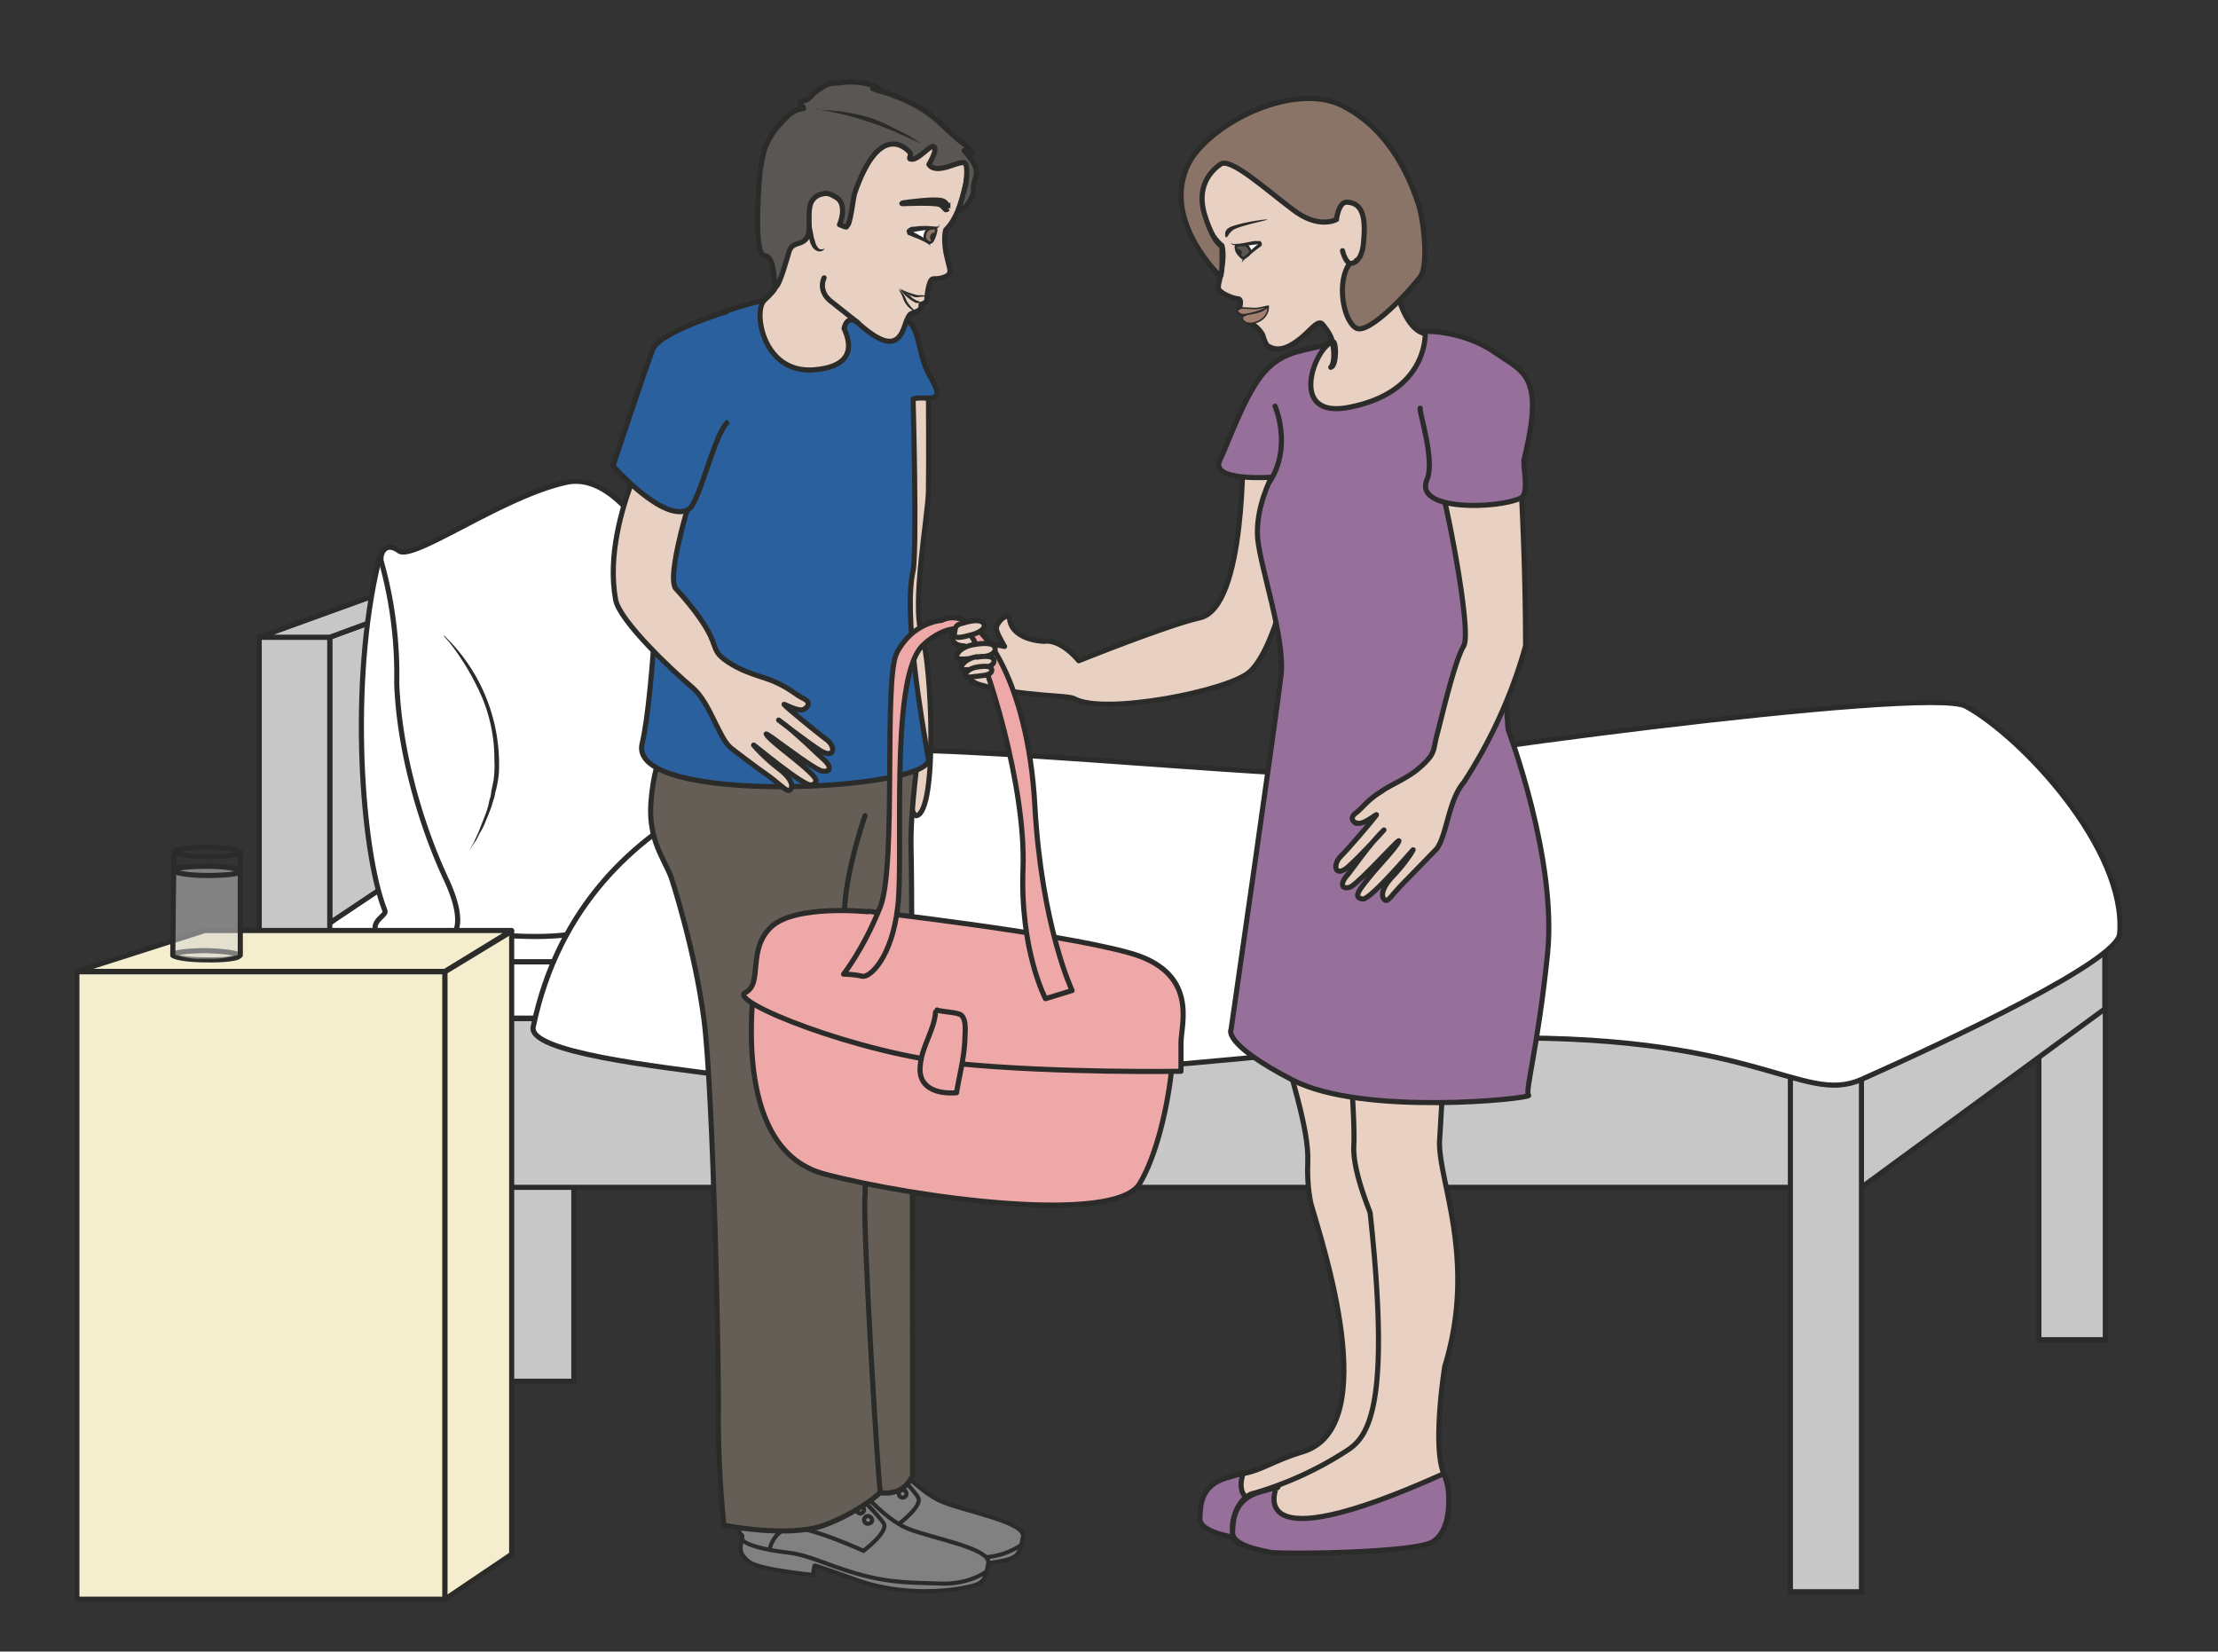 <svg xmlns="http://www.w3.org/2000/svg" viewBox="0 0 542.3 403.8"><rect x="0" y="0" width="542.3" height="403.8" fill="#333333" stroke="none"/><defs><clipPath id="a"><path d="M0 323h433.9V0H0v323z"/></clipPath><clipPath id="b"><path d="M0 323h433.9V0H0v323z"/></clipPath><clipPath id="c"><path d="M34.2 153.6h12.6v-18.1H34.2v18z"/></clipPath><clipPath id="d"><path d="M0 323h433.9V0H0v323z"/></clipPath><clipPath id="e"><path d="M0 323h433.9V0H0v323z"/></clipPath><clipPath id="f"><path d="M0 323h433.9V0H0v323z"/></clipPath></defs><path d="M140.3 337.7h-16.2v-201h16.2v201z" stroke="#2b2b2a" stroke-miterlimit="10" fill="#c8c7c7" stroke-width="1.25"/><g clip-path="url(#a)" transform="matrix(1.25 0 0 -1.25 0 403.8)"><path d="M54 134.9s47.4 34.5 51.2 36.2c3.7 1.7 273.3-.1 274 0 .7.2 29.2-36.2 29.2-36.2H53.9z" fill="#fff"/><path d="M54 134.9s47.4 34.5 51.2 36.2c3.7 1.7 273.3-.1 274 0 .7.2 29.2-36.2 29.2-36.2H53.9z" stroke="#2b2b2a" stroke-miterlimit="10" fill="none"/><path d="M64.5 142.5v55.9l47.8 17.6v-41.5l-47.8-32z" fill="#c8c7c7"/><path d="M64.5 142.5v55.9l47.8 17.6v-41.5l-47.8-32z" stroke="#2b2b2a" stroke-miterlimit="10" fill="none"/><path d="M54 134.9h355.4v-11H53.9v11z" stroke="#2b2b2a" stroke-miterlimit="10" fill="#fff"/><path d="M364 90.8H54v33h310v-33z" stroke="#2b2b2a" stroke-miterlimit="10" fill="#c8c7c7"/><path d="M64.5 12.7H50.7v185.7h13.8V12.7z" stroke="#2b2b2a" stroke-miterlimit="10" fill="#c8c7c7"/><path d="M50.7 198.4L99.3 216h13l-47.8-17.6H50.7z" fill="#c8c7c7"/><path stroke-linejoin="round" d="M50.7 198.4L99.3 216h13l-47.8-17.6H50.7z" stroke="#2b2b2a" stroke-miterlimit="10" fill="none"/><path d="M76.1 214.1s-1.2 2.7-2-.7c-5.8-23.7-3.4-57 1.2-68.5.4-1-3.3-2.1-1.4-4.8 1.6-2.4 3.4 1.3 3.8.8 5.4-5.8 12.6-1 12.7-2.8 0-2 1.6 4.4 5.8 6.3 4.2 1.9 15.3 5.6 19.3 13.1 2 3.9-21.9 6.5-25.1 19.9C87 190.8 76 214 76 214" fill="#fff"/><path d="M76.1 214.1s-1.2 2.7-2-.7c-5.8-23.7-3.4-57 1.2-68.5.4-1-3.3-2.1-1.4-4.8 1.6-2.4 3.4 1.3 3.8.8 5.4-5.8 12.6-1 12.7-2.8 0-2 1.6 4.4 5.8 6.3 4.2 1.9 15.3 5.6 19.3 13.1 2 3.9-21.9 6.5-25.1 19.9C87 190.8 76 214 76 214z" stroke="#2b2b2a" stroke-miterlimit="10" fill="none"/><path d="M134.4 204c-1 1.5-11.1 27.4-23.6 24.7-12.5-2.7-30-15.5-32.8-13.4-2.8 2.1-4.1-1-3.2-2.9a82 82 0 002.8-23c.5-13.6 4.9-28.1 9.6-38.2 3.3-7 2.3-9.8 1.7-10.6-5.6-7.8 3.4-3.5 2.8-1-.6 2.5 23.3-3.6 29.6 5.5 4.9 7 21.3 1.7 21.9 18.6.6 16.8 4 20.2-8.8 40.2" fill="#fff"/><path d="M134.4 204c-1 1.5-11.1 27.4-23.6 24.7-12.5-2.7-30-15.5-32.8-13.4-2.8 2.1-4.1-1-3.2-2.9a82 82 0 002.8-23c.5-13.6 4.9-28.1 9.6-38.2 3.3-7 2.3-9.8 1.7-10.6-5.6-7.8 3.4-3.5 2.8-1-.6 2.5 23.3-3.6 29.6 5.5 4.9 7 21.3 1.7 21.9 18.6.6 16.8 4 20.2-8.8 40.2z" stroke="#2b2b2a" stroke-miterlimit="10" fill="none"/><path d="M86.6 199l.4-.4 1-1a34.9 34.9 0 009.6-25.4 20.3 20.3 0 00-.7-4.1l-.2-1-.3-.9c-.3-1.2-.8-2.3-1.2-3.3-.4-1-.8-2-1.3-2.7-.4-.8-.7-1.5-1.1-2l-1.1-1.6 1 1.7.9 2 1.1 2.8c.4 1 .8 2.1 1 3.3l.3 1 .1.9.4 1.9a19.7 19.7 0 01.2 4.1 31.2 31.2 0 01-2.4 12.3 49.2 49.2 0 01-6.4 10.8l-1 1.1c0 .2-.1.3-.2.3v.1" fill="#2b2b2a"/><path d="M411.8 61h-13v83h13V61z" stroke="#2b2b2a" stroke-miterlimit="10" fill="#c8c7c7"/><path d="M364 90.8v33.4l47.7 22.2v-20.7l-47.6-34.9z" fill="#c8c7c7"/><path d="M364 90.8v33.4l47.7 22.2v-20.7l-47.6-34.9z" stroke="#2b2b2a" stroke-miterlimit="10" fill="none"/><path d="M364 11.7h-13.8v112.5h13.9V11.7z" stroke="#2b2b2a" stroke-miterlimit="10" fill="#c8c7c7"/><path d="M384.5 184.9c11-6 31.5-28 30.1-44.5-.4-5.4-33.7-21-50.5-28.5-11.9-5.2-20.4 9.6-75.9 8-20.6-.5-107.3-12.4-145.7-7.3-13.7 1.8-39.3 4.6-38.2 9.6 9.9 47.6 60.3 52.5 61.3 53.2 5.3 3.8 91.3-5.3 96.4-3.6 8 2.7 115 17.2 122.5 13.1" fill="#fff"/><path stroke-linejoin="round" d="M384.5 184.9c11-6 31.5-28 30.1-44.5-.4-5.4-33.7-21-50.5-28.5-11.9-5.2-20.4 9.6-75.9 8-20.6-.5-107.3-12.4-145.7-7.3-13.7 1.8-39.3 4.6-38.2 9.6 9.9 47.6 60.3 52.5 61.3 53.2 5.3 3.8 91.3-5.3 96.4-3.6 8 2.7 115 17.2 122.5 13.1z" stroke="#2b2b2a" stroke-linecap="round" stroke-miterlimit="10" fill="none"/></g><path stroke-linejoin="round" d="M108.8 391h-90V237.6h90v153.6z" stroke="#2b2b2a" stroke-miterlimit="10" fill="#f4eecf" stroke-width="1.25"/><path d="M49.8 227.6l-31 9.9h90l16.3-10H49.8z" fill="#f4eecf"/><path stroke-linejoin="round" d="M49.8 227.6l-31 9.9h90l16.3-10H49.8z" stroke="#2b2b2a" stroke-miterlimit="10" fill="none" stroke-width="1.25"/><path d="M125.1 380l-16.3 11V237.6l16.3-9.9V380z" fill="#f4eecf"/><path stroke-linejoin="round" d="M125.1 380l-16.3 11V237.6l16.3-9.9V380z" stroke="#2b2b2a" stroke-miterlimit="10" fill="none" stroke-width="1.25"/><g clip-path="url(#b)" transform="matrix(1.25 0 0 -1.25 0 403.8)"><path stroke-linejoin="round" d="M33.8 136.3c0-.5 2.9-1 6.4-1 3.6-.1 6.6.3 6.6.8s-3 .9-6.5 1c-3.6 0-6.5-.4-6.5-.8z" stroke="#2b2b2a" stroke-linecap="round" stroke-miterlimit="10" fill="none"/><g opacity=".5" clip-path="url(#c)"><path d="M34.2 136.4l.1 16.6s8 .7 9 .5c1-.2 3-.2 3.3-1.2.4-1 .2-16 .2-16s-6.5-2-12.6 0" fill="#d1d1d1"/></g><path stroke-linejoin="round" d="M34 156.5c0-.5 3-1 6.5-1 3.6 0 6.5.3 6.6.8s-3 1-6.5 1-6.5-.3-6.5-.8zM34 152.8c0-.5 2.9-1 6.5-1s6.5.3 6.5.8-2.9 1-6.5 1-6.5-.3-6.5-.8zM34 156.5l-.2-20.3M47 136.2v20.1" stroke="#2b2b2a" stroke-linecap="round" stroke-miterlimit="10" fill="none"/></g><g clip-path="url(#d)" transform="matrix(1.25 0 0 -1.25 0 403.8)"><path d="M181.6 247.9s.1-16.2 0-21c-.1-4.9-3.3-22-1.3-28 2-6 3.1-34.4-1-35.4-4-1-7.5 84.6-7 84.4.5-.3 9.3 0 9.3 0" fill-rule="evenodd" fill="#e8d1c3"/><path d="M181.6 247.9s.1-16.2 0-21c-.1-4.9-3.3-22-1.3-28 2-6 3.1-34.4-1-35.4-4-1-7.5 84.6-7 84.4.5-.3 9.3 0 9.3 0z" stroke="#2b2b2a" stroke-miterlimit="10" fill="none"/><path d="M173.7 38.4c.3-.5 5.9-7.3 10.8-9.2 4.8-1.9 16-3.9 15.6-6.7-.6-2.9-.6-4-3.8-4.7-3.2-.7-12.7-2-21.9 1.3-9.2 3.4-8.4 2.8-8.4 2.8l-.2-1.7s-10.3 1-12.3 2.6c-2.1 1.6-1.9 2.5-1.5 4.3.4 1.9-1 0-.4 3.4.7 3.4 1 7.2 3.2 7.8 2.2.6 19 .1 19 .1" fill="#818181"/><path d="M173.7 38.4c.3-.5 5.9-7.3 10.8-9.2 4.8-1.9 16-3.9 15.6-6.7-.6-2.9-.6-4-3.8-4.7-3.2-.7-12.7-2-21.9 1.3-9.2 3.4-8.4 2.8-8.4 2.8l-.2-1.7s-10.3 1-12.3 2.6c-2.1 1.6-1.9 2.5-1.5 4.3.4 1.9-1 0-.4 3.4.7 3.4 1 7.2 3.2 7.8 2.2.6 19 .1 19 .1z" stroke="#2b2b2a" stroke-miterlimit="10" stroke-width=".8" fill="none"/><path d="M199.8 20.9s-3.4-2.7-8.9-2.5c-5.5.2-9.7 0-16.5 2-6.8 1.9-9.4 3.6-13.8 4.1-4.4.5-8.4 1.6-8.6 2.6" stroke="#2b2b2a" stroke-miterlimit="10" stroke-width=".8" fill="none"/><path d="M157.2 25s.8 3.8 4.1 4.3c3.4.6 14.3-4.5 14.3-4.5s4.9 3.6 4 5.3c-.9 1.7-6.3 7-6.3 7" stroke="#2b2b2a" stroke-miterlimit="10" stroke-width=".8" fill="none"/><path d="M175.8 31c0-.5.2-.8.7-.9.4 0 .8.3.8.7 0 .4-.2.8-.7.8a.8.8 0 01-.8-.7zM174.3 33c0-.4.2-.8.6-.8s.8.2.9.6c0 .4-.3.8-.7.9a.8.8 0 01-.8-.7zM172.1 34.8c0-.4.3-.8.7-.9.4 0 .8.3.9.7 0 .4-.3.8-.7.8a.8.8 0 01-.9-.6z" stroke="#2b2b2a" stroke-miterlimit="10" stroke-width=".8" fill="none"/><path d="M167 33.3c.2-.5 5.8-7.4 10.7-9.3 4.8-1.9 16.1-3.8 15.6-6.7-.5-2.8-.6-4-3.8-4.6-3.2-.8-12.7-2-21.9 1.3-9.1 3.3-8.3 2.8-8.3 2.8L159 15s-10.3 1-12.4 2.5c-2 1.6-1.9 2.5-1.5 4.4.5 1.8-1 0-.3 3.3.6 3.4.9 7.3 3.1 7.9 2.2.5 19 .1 19 .1" fill="#818181"/><path d="M167 33.3c.2-.5 5.8-7.4 10.7-9.3 4.8-1.9 16.1-3.8 15.6-6.7-.5-2.8-.6-4-3.8-4.6-3.2-.8-12.7-2-21.9 1.3-9.1 3.3-8.3 2.8-8.3 2.8L159 15s-10.3 1-12.4 2.5c-2 1.6-1.9 2.5-1.5 4.4.5 1.8-1 0-.3 3.3.6 3.4.9 7.3 3.1 7.9 2.2.5 19 .1 19 .1z" stroke="#2b2b2a" stroke-miterlimit="10" stroke-width=".8" fill="none"/><path d="M193 15.7s-3.3-2.6-8.9-2.4c-5.5.2-9.6 0-16.4 1.9-6.8 2-9.4 3.7-13.9 4.2-4.4.5-8.4 1.6-8.6 2.6" stroke="#2b2b2a" stroke-miterlimit="10" stroke-width=".8" fill="none"/><path d="M150.5 19.9s.7 3.7 4 4.3c3.5.5 14.4-4.5 14.4-4.5s4.8 3.6 4 5.3c-1 1.7-6.4 6.9-6.4 6.9" stroke="#2b2b2a" stroke-miterlimit="10" stroke-width=".8" fill="none"/><path d="M169 25.8c0-.4.3-.8.7-.8.4 0 .8.2.9.6 0 .4-.3.8-.7.9a.8.8 0 01-.9-.7zM167.5 27.9c0-.4.3-.8.7-.9.4 0 .8.3.8.7 0 .4-.2.8-.6.8a.8.8 0 01-.9-.6zM165.4 29.6c0-.4.2-.8.6-.8.5 0 .9.2.9.6 0 .4-.3.8-.7.9a.8.8 0 01-.8-.7z" stroke="#2b2b2a" stroke-miterlimit="10" stroke-width=".8" fill="none"/><path d="M178.5 34.4s0 115-.3 122.7c-.2 7.5 1.6 19.6 1.6 19.6h-50.3c0-1.1-1.7-3.7-2.2-11-.4-7.1 2.6-10.6 4-14.3 0 0 4.6-13.9 6.4-27.8s3-67.7 2.8-78.4c0-10.7 1.1-20.5 1.1-20.5s12.6-2.5 19.6 0c6.9 2.6 11 6.4 11 6.4s4.3-1 6.3 3.3" fill-rule="evenodd" fill="#645e56"/><path d="M178.5 34.4s0 115-.3 122.7c-.2 7.5 1.6 19.6 1.6 19.6h-50.3c0-1.1-1.7-3.7-2.2-11-.4-7.1 2.6-10.6 4-14.3 0 0 4.6-13.9 6.4-27.8s3-67.7 2.8-78.4c0-10.7 1.1-20.5 1.1-20.5s12.6-2.5 19.6 0c6.9 2.6 11 6.4 11 6.4s4.3-1 6.3 3.3z" stroke="#2b2b2a" stroke-miterlimit="10" fill="none"/><path d="M169.2 163.5s-4.6-13-4-21.3 4.4-47.6 4-53c-.5-5.3 2.4-54 3-58.1" stroke="#2b2b2a" stroke-linecap="round" stroke-miterlimit="10" fill="none"/><path d="M150.6 264.6s-12.5-2.7-15-5.8c-2.6-3-9.6-13.9-7.5-24.6 2-10.7-.4-48.3-2.5-56.6-3-12.3 57-9.2 56-3-1.4 8-4.9 28.4-3 36.8.8 4 0 33.6 0 33.6 2.3.8 6.8-1.5 3.5 4.1-2.7 4.6-1.9 8.7-4.4 11.1-4.7 4.5-12 4.6-12 4.6l-15-.2z" fill="#2a609e"/><path stroke-linejoin="round" d="M150.6 264.6s-12.5-2.7-15-5.8c-2.6-3-9.6-13.9-7.5-24.6 2-10.7-.4-48.3-2.5-56.6-3-12.3 57-9.2 56-3-1.4 8-4.9 28.4-3 36.8.8 4 0 33.6 0 33.6 2.3.8 6.8-1.5 3.5 4.1-2.7 4.6-1.9 8.7-4.4 11.1-4.7 4.5-12 4.6-12 4.6l-15-.2z" stroke="#2b2b2a" stroke-miterlimit="10" fill="none"/><path d="M157.4 184.4s1.7 1-.2 2c-1.7.8-2.7 2-5.7 3.3-1.5.7-4.9 1.5-7.5 2.9-4.5 2.5-3.7 3.2-5 6-1.4 3-4.4 6.7-6.8 9.3-2.3 2.6 4.7 24.4 5.5 24.4.3 0-1.5 2.8-7.2 10.6 0 0-13.1-20.3-10.1-37.1.7-4.2 11.5-14.3 15-17.2 3.5-3 5.1-9.7 7.5-11.8.2-.2 5.2-4 7.8-5.8 2.6-2 3.3-3 3.9-2.4.5.5.5 2-2.3 4.1-2.7 2.1-4.4 4-4.9 4.6-.4.5 10.1-8.4 11.4-7.8 1.4.6 1 1.3-1.5 3.5s-6.8 5.3-7.4 6.4c-.7 1 9.3-7 11-7.2 1.8-.2 1.6 1.1.2 2.3-1.4 1.2-5.5 5.4-8.8 7.7 0 0 5.4-4.2 8.2-6 2.8-1.7 3.1.9 1 2.3-2 1.5-7.7 6.2-8.1 6.7-.5.5 3-1.7 4-.8" fill="#e8d1c3"/><path stroke-linejoin="round" d="M157.4 184.4s1.7 1-.2 2c-1.7.8-2.7 2-5.7 3.3-1.5.7-4.9 1.5-7.5 2.9-4.5 2.5-3.7 3.2-5 6-1.4 3-4.4 6.7-6.8 9.3-2.3 2.6 4.7 24.4 5.5 24.4.3 0-1.5 2.8-7.2 10.6 0 0-13.1-20.3-10.1-37.1.7-4.2 11.5-14.3 15-17.2 3.5-3 5.1-9.7 7.5-11.8.2-.2 5.2-4 7.8-5.8 2.6-2 3.3-3 3.9-2.4.5.5.5 2-2.3 4.1-2.7 2.1-4.4 4-4.9 4.6-.4.5 10.1-8.4 11.4-7.8 1.4.6 1 1.3-1.5 3.5s-6.8 5.3-7.4 6.4c-.7 1 9.3-7 11-7.2 1.8-.2 1.6 1.1.2 2.3-1.4 1.2-5.5 5.4-8.8 7.7 0 0 5.4-4.2 8.2-6 2.8-1.7 3.1.9 1 2.3-2 1.5-7.7 6.2-8.1 6.7-.5.5 3-1.7 4-.8z" stroke="#2b2b2a" stroke-linecap="round" stroke-miterlimit="10" fill="none"/><path stroke-linejoin="round" d="M142.5 262.2s-13.4-4-14.8-7.5c-1.4-3.5-7.8-22.8-7.8-22.8s10-11.3 14.8-8.5c2.2 1.4 5.1 15.3 7.8 17.2" stroke="#2b2b2a" stroke-miterlimit="10" fill="#2a609e"/></g><g clip-path="url(#e)" transform="matrix(1.25 0 0 -1.25 0 403.8)"><path stroke-linejoin="round" d="M267.2 121.5s-16.7 1.3-16-3.2c.8-4.6 4.9-16 4.6-22.5-.2-4.9.6-8.3.8-8.8 2-7.1 14-43-1.7-47.9-6-1.8-7.9-3.6-11.8-4.3-3.8-.7-8.5-8.4-5.6-10 2.9-1.4 6.5-4.2 6.5-4.2s20.2 1.3 23.8 1.8c3.7.4 5.5 8 3.2 13.6s.1 21 .1 21c6.6 21.1 1.4 37.2-1 44.5-2.4 7.3-2.9 20-2.2 20.2" stroke="#2b2b2a" stroke-linecap="round" stroke-miterlimit="10" fill="#e8d1c3"/><path d="M243.1 34.8c.3 0-7-15.2 32.9 2.8 0 0 .7-2 .9-3.5 0-1.5.5-7.7-3.2-9.9-3.8-2.2-29-2.5-31.5-2-2.6.4-7.7 1.5-7.5 3.9.1 2.4.1 6.4 5.3 7.9s3.1.8 3.1.8" fill="#976f9b"/><path stroke-linejoin="round" d="M243.1 34.8c.3 0-7-15.2 32.9 2.8 0 0 .7-2 .9-3.5 0-1.5.5-7.7-3.2-9.9-3.8-2.2-29-2.5-31.5-2-2.6.4-7.7 1.5-7.5 3.9.1 2.4.1 6.4 5.3 7.9s3.1.8 3.1.8z" stroke="#2b2b2a" stroke-linecap="round" stroke-miterlimit="10" fill="none"/><path stroke-linejoin="round" d="M283.4 120.5s-14.6-4.5-18.9-3c-.9.2.6-12.3.3-18.7-.2-4.9 3.1-12.5 3.2-13 4-37-.1-43.6-4.4-46.4a68.5 68.5 0 00-18.2-8.4c-3.9-.7-5.8-8.3-3-9.8 3-1.5 13-1.8 13-1.8s20.2 1.3 23.8 1.8c3.7.4 5.5 8 3.2 13.6s.2 21 .2 21c6.5 21.2-1.6 36.8-1 44.5.5 7.8 1 20 1.8 20.2" stroke="#2b2b2a" stroke-linecap="round" stroke-miterlimit="10" fill="#e8d1c3"/><path d="M249.6 32c.2.1-7.1-15.2 32.8 2.8 0 0 .8-1.9.9-3.4.1-1.5.6-7.8-3.2-10-3.8-2.1-28.9-2.4-31.5-2-2.6.5-7.7 1.5-7.5 4 .1 2.3.2 6.3 5.3 7.8 5.2 1.5 3.2.8 3.2.8" fill="#976f9b"/><path stroke-linejoin="round" d="M249.6 32c.2.1-7.1-15.2 32.8 2.8 0 0 .8-1.9.9-3.4.1-1.5.6-7.8-3.2-10-3.8-2.1-28.9-2.4-31.5-2-2.6.5-7.7 1.5-7.5 4 .1 2.3.2 6.3 5.3 7.8 5.2 1.5 3.2.8 3.2.8z" stroke="#2b2b2a" stroke-linecap="round" stroke-miterlimit="10" fill="none"/><path d="M187.8 194.2c.6-.6.4-4.1 3.9-5.1 8.1-2.3 17.1-2 18.4-2.7 5.7-3.3 30.4 1.5 34.4 5.3 7.3 6.7 11.9 39.9 10.4 40.3l-11.8 4.2s.7-32-8.4-34c-6.3-1.4-23.7-8.4-23.7-8.4s-3.4 4.3-6.8 3.8c-3.7.2-6.4 1.8-6.7 4.2-.2 1.9-2.9-.7-2.6-1.9s1.6-3.3 1.6-3.3-1.3.2-3.3.8l-3 1.5c-1.2.5.2 2.7-.5 2.6-1.8-.3-3.2-.5-3.4-1.7 0-.6-.8-3 2.3-3.1.6 0-1.5-1.9-.8-2.5" fill="#e8d1c3"/><path stroke-linejoin="round" d="M187.8 194.2c.6-.6.4-4.1 3.9-5.1 8.1-2.3 17.1-2 18.4-2.7 5.7-3.3 30.4 1.5 34.4 5.3 7.3 6.7 11.9 39.9 10.4 40.3l-11.8 4.2s.7-32-8.4-34c-6.3-1.4-23.7-8.4-23.7-8.4s-3.4 4.3-6.8 3.8c-3.7.2-6.4 1.8-6.7 4.2-.2 1.9-2.9-.7-2.6-1.9s1.6-3.3 1.6-3.3-1.3.2-3.3.8l-3 1.5c-1.2.5.2 2.7-.5 2.6-1.8-.3-3.2-.5-3.4-1.7 0-.6-.8-3 2.3-3.1.6 0-1.5-1.9-.8-2.5z" stroke="#2b2b2a" stroke-linecap="round" stroke-miterlimit="10" fill="none"/><path d="M154.3 142.4s-5.5-1.4-6.5-9c-1-7.8-4-35.4 13.5-40 17.4-4.6 56.6-10 61.6-1.9 6.4 10.6 9.4 38.1 3.6 40.4-34.6 13.4-72.2 10.5-72.2 10.5" fill="#eea8a8"/><path stroke-linejoin="round" d="M154.3 142.4s-5.5-1.4-6.5-9c-1-7.8-4-35.4 13.5-40 17.4-4.6 56.6-10 61.6-1.9 6.4 10.6 9.4 38.1 3.6 40.4-34.6 13.4-72.2 10.5-72.2 10.5z" stroke="#2b2b2a" stroke-linecap="round" stroke-miterlimit="10" fill="none"/><path d="M169.8 144.7s-14.3 1.5-19-3-1.5-11-5-12.8c-3.6-1.7 22.2-12 41.6-13.9 19.3-1.9 43.6-1.5 43.6-1.5v5.6c0 3.6 3.7 14-10.6 17.7-14.4 3.9-50.6 8-50.6 8" fill="#eea8a8"/><path stroke-linejoin="round" d="M169.8 144.7s-14.3 1.5-19-3-1.5-11-5-12.8c-3.6-1.7 22.2-12 41.6-13.9 19.3-1.9 43.6-1.5 43.6-1.5v5.6c0 3.6 3.7 14-10.6 17.7-14.4 3.9-50.6 8-50.6 8z" stroke="#2b2b2a" stroke-linecap="round" stroke-miterlimit="10" fill="none"/><path d="M184.2 201.7s-5.7-.3-8.8-6.4c-2.6-5.2 0-41.3-3.2-49.6-3.3-8.3-7.2-13.2-7.2-13.2s2 0 3.6-.4 5.9 3.8 7 13.6c1.2 9.8-1.6 43.8 4.6 50.8 1.6 1.8 7.3 5.9 10 1.8 2.7-4.2 10.5-29 9.9-45.1s4.4-25.5 4.4-25.5l5.2 1.6s-6 12.6-7.3 36.4-10.9 39.6-18.2 36" fill="#eea8a8"/><path stroke-linejoin="round" d="M184.2 201.7s-5.7-.3-8.8-6.4c-2.6-5.2 0-41.3-3.2-49.6-3.3-8.3-7.2-13.2-7.2-13.2s2 0 3.6-.4 5.9 3.8 7 13.6c1.2 9.8-1.6 43.8 4.6 50.8 1.6 1.8 7.3 5.9 10 1.8 2.7-4.2 10.5-29 9.9-45.1s4.4-25.5 4.4-25.5l5.2 1.6s-6 12.6-7.3 36.4-10.9 39.6-18.2 36z" stroke="#2b2b2a" stroke-linecap="round" stroke-miterlimit="10" fill="none"/><path stroke-linejoin="round" d="M183 125.1c-.3-3.7-2.7-6.7-3-10.5-.5-4.3 3.2-5.6 7.1-5.3.5 3.2 1.4 6.4 1.6 9.8 0 1.6.5 4.4-.7 5.4-.8.6-3.9.6-4.7 1" stroke="#2b2b2a" stroke-linecap="round" stroke-miterlimit="10" fill="#eea8a8"/><path d="M188.5 201.2s3 1 3.8 0c.7-.8-.3-1.8-2.2-2.3-1.8-.5-3.7-1-3.4.3.2 1.2.1 1.6 1.8 2" fill="#e8d1c3"/><path stroke-linejoin="round" d="M188.5 201.2s3 1 3.8 0c.7-.8-.3-1.8-2.2-2.3-1.8-.5-3.7-1-3.4.3.2 1.2.1 1.6 1.8 2z" stroke="#2b2b2a" stroke-linecap="round" stroke-miterlimit="10" fill="none"/><path d="M190.8 197s3.1.6 3.7-.4c.6-1-.5-1.9-2.4-2-1.9-.3-5.4-1-5 .2.4 1.2 2 2 3.7 2.2" fill="#e8d1c3"/><path stroke-linejoin="round" d="M190.8 197s3.1.6 3.7-.4c.6-1-.5-1.9-2.4-2-1.9-.3-5.4-1-5 .2.4 1.2 2 2 3.7 2.2z" stroke="#2b2b2a" stroke-linecap="round" stroke-miterlimit="10" fill="none"/><path d="M191.1 194.5s2.7.5 3.2-.3c.5-.9-.5-1.6-2-1.8-1.7-.2-4.6-.8-4.3.2.4 1 1.7 1.8 3.1 2" fill="#e8d1c3"/><path stroke-linejoin="round" d="M191.1 194.5s2.7.5 3.2-.3c.5-.9-.5-1.6-2-1.8-1.7-.2-4.6-.8-4.3.2.4 1 1.7 1.8 3.1 2z" stroke="#2b2b2a" stroke-linecap="round" stroke-miterlimit="10" fill="none"/><path d="M191.3 192.6s2.2.4 2.6-.3-.4-1.3-1.7-1.4-3.7-.7-3.4.2c.3.8 1.4 1.4 2.6 1.5" fill="#e8d1c3"/><path stroke-linejoin="round" d="M191.3 192.6s2.2.4 2.6-.3-.4-1.3-1.7-1.4-3.7-.7-3.4.2c.3.8 1.4 1.4 2.6 1.5z" stroke="#2b2b2a" stroke-linecap="round" stroke-miterlimit="10" fill="none"/><path d="M250.6 191.2c.7 7.2-4 20.5-4.6 26.5-.5 6 2.7 12 2.7 12s-12.1-.9-10.1 3.3c2 4.3 4.5 11.7 8 16.4 4.6 6 10 4.7 14 6.8 5.4 2.7 1.4-8.6 10.1-6.1 3.5 1 2.6 6.3 5.2 7.7 2 1 10.6.5 16.5-3.7 4.3-3 7.8-3.9 7.3-11.8-.3-5.6-3.6-16.8-3.6-16.8s-2.4-33.4-1.1-45.2c0 0 9.6-25.2 7.7-43.8-1.9-18.6-4.5-27.1-3.7-27.7.8-.6-32.3-4.2-46.2 3-13.9 7.2-12 9.9-12 9.9s9 62.4 9.8 69.5" fill="#976f9b"/><path stroke-linejoin="round" d="M250.6 191.2c.7 7.2-4 20.5-4.6 26.5-.5 6 2.7 12 2.7 12s-12.1-.9-10.1 3.3c2 4.3 4.5 11.7 8 16.4 4.6 6 10 4.7 14 6.8 5.4 2.7 1.4-8.6 10.1-6.1 3.5 1 2.6 6.3 5.2 7.7 2 1 10.6.5 16.5-3.7 4.3-3 7.8-3.9 7.3-11.8-.3-5.6-3.6-16.8-3.6-16.8s-2.4-33.4-1.1-45.2c0 0 9.6-25.2 7.7-43.8-1.9-18.6-4.5-27.1-3.7-27.7.8-.6-32.3-4.2-46.2 3-13.9 7.2-12 9.9-12 9.9s9 62.4 9.8 69.5z" stroke="#2b2b2a" stroke-linecap="round" stroke-miterlimit="10" fill="none"/><path d="M245.8 276.2s-4.6-2.8-5.9-2.2" fill-rule="evenodd" fill="#2b2b2a"/><path d="M245.8 276.2l-.7-.8-1.9-1.2c-.8-.3-1.6-.5-2.2-.5a2 2 0 00-.8.1l-.3.2a79.4 79.4 0 001 .2l.9.4 1 .5 2 .8 1 .3" fill="#2b2b2a"/><path stroke-linejoin="round" d="M262.6 274s.4-1.9 1.4-2.5c1-.6 3.6-.4 5 3.3 1.4 3.7-.6 9-3 10-2.2 1-6.4-2-6.4-2-7.6-3.4-16.5 12-20.8 10.5-4.3-1.5-5-7.3-5-7.3s1.1-7.5 5.2-11c0 0 .5-1.3 0-4.4-.5-3.1-1.1-3.9-.3-4.5.7-.7 2.5-1.4 3.4-1.5.9 0 .4-1.6.4-1.6s-.5-.8.4-1.2c.4-.2.6.8 1.5.2.5-.3 3.3.2 1.8-.7-.5-.3-.7-.3-1-.6-.3-.5-1.7-.5-1-.7a5.4 5.4 0 002.8-2.5s.5-1.9 1.1-2.2c.7-.3 2.1-1.2 4.8.5 3 1.8 4.6 4.8 5.7 3.9 0 0 1.8-2 2-3.5.8-4.1-.3-5-.3-5 1.2.3 1.1 5.2.4 5-3.5-1-9-15.3 3.3-12.8 15.2 3 14.7 14 14.8 14.4 0 0-3 0-5.1 6.5-1 2.9-4.9 5-8.4 7.8" stroke="#2b2b2a" stroke-linecap="round" stroke-miterlimit="10" fill="#e8d1c3"/><path d="M246.5 275.7s-4.6-.6-4.8-.9c0-.2 1.2-2.3 1.4-2.3.3 0 3.4 2.6 3.5 2.6v.6" fill-rule="evenodd" fill="#fff"/><path d="M243.8 275.1s1-1 .7-1.5c-.3-.6-1.4-1.1-1.4-1.1s-.8.6-1.2 1.4c-.3.9-.1 1.2 0 1.2h1.9" fill="#595654"/><path d="M243.8 275.1s1-1 .7-1.5c-.3-.6-1.4-1.1-1.4-1.1s-.8.6-1.2 1.4c-.3.9-.1 1.2 0 1.2h1.9z" stroke="#2b2b2a" stroke-miterlimit="10" stroke-width=".5" fill="none"/><path d="M239.7 276.8s-.4 1.1.7 1.7c1.3.8 6.4 1.6 7.1 1.6h.5c0-.1-6.4-1.4-7-2.2-.8-.7-.7-1-1-1.2-.1-.2-.3 0-.4.1" fill-rule="evenodd" fill="#2b2b2a"/><path d="M240.7 275.6c.2-.2.5-.3.7-.3h.8l1.6.3 1.5.3h1.2l.1-.1.2-.3v-.5a64.6 64.6 0 01-3.5-2.8l-.4-.5c0 .4.3.7.6 1l.8 1a18 18 0 001.8 1.6s0 .1 0 0l-.6-.1a38.7 38.7 0 00-3.3-.3l-.8.2c-.3 0-.6.3-.7.5" fill="#2b2b2a"/><path d="M242.9 273.8c-.1.4-.8.6-.9.6v-.8l.4-.6c.1 0 .6.4.5.8" fill-rule="evenodd" fill="#2b2b2a"/><path d="M238.7 269s-11.1 10.4-6.6 21.2c3.3 8 20.4 17.1 30.4 12.2 10-5 13.7-15.6 14.9-19.2 1.2-3.6 2-12.2.4-14.3-1.6-2.2-10.1-11.6-12.6-10-2.5 1.5-3.8 9.1-1.2 12.6 0 0 2.3-.3 2.7 4 .4 4.3.2 7.9-3.3 8-1.6 0-2-3.4-2-3.4s-3.5-2-8.6 2c-5.1 3.8-12.2 10.3-14.1 8.8-2-1.4-4.8-4.5-3-10.1 1.8-5.6 3.3-5.9 3.3-5.9 0 .4.2-5.3-.3-6" fill="#8a7468"/><path d="M238.7 269s-11.1 10.4-6.6 21.2c3.3 8 20.4 17.1 30.4 12.2 10-5 13.7-15.6 14.9-19.2 1.2-3.6 2-12.2.4-14.3-1.6-2.2-10.1-11.6-12.6-10-2.5 1.5-3.8 9.1-1.2 12.6 0 0 2.3-.3 2.7 4 .4 4.3.2 7.9-3.3 8-1.6 0-2-3.4-2-3.4s-3.5-2-8.6 2c-5.1 3.8-12.2 10.3-14.1 8.8-2-1.4-4.8-4.5-3-10.1 1.8-5.6 3.3-5.9 3.3-5.9 0 .4.2-5.3-.3-6z" stroke="#2b2b2a" stroke-miterlimit="10" fill="none"/><path stroke-linejoin="round" d="M248 263c.1.2.2-1-.7-2-1.3-1.4-3.9-1.7-4.3-.3-.2.6.8.8 1.5 1 .7 0 1.6.3 2.2.5 1 .5 1.4.9 1.4.9" stroke="#2b2b2a" stroke-linecap="round" stroke-miterlimit="10" stroke-width=".3" fill="#a47f6d"/><path d="M243 262.8c-.5 0-1-.5-1-.5s.1-.6 1-.8c.7-.1 4.2.7 5 1.6.3.2-2-.5-2.5-.4l-2.5.1" fill="#a47f6d"/><path stroke-linejoin="round" d="M243 262.8c-.5 0-1-.5-1-.5s.1-.6 1-.8c.7-.1 4.2.7 5 1.6.3.2-2-.5-2.5-.4l-2.5.1z" stroke="#2b2b2a" stroke-linecap="round" stroke-miterlimit="10" stroke-width=".3" fill="none"/><path stroke-linejoin="round" d="M249.4 243.6s3.4-7.8-1-14.7" stroke="#2b2b2a" stroke-linecap="round" stroke-miterlimit="10" fill="none"/><path d="M265.3 162s-1.8.8 0 2.1c1.4 1.1 2.2 2.5 5 4.2 1.3 1 4.5 2.3 6.8 4.1 4 3.3 3.1 3.9 4 7 .8 3 3.4 14.3 5.2 17.3 1.8 3-4.4 33.5-5.2 33.4-.4 0 12-8.7 16.3 0 0 0 1-16.3 1-33.4a96 96 0 00-12.1-26.7c-3-3.5-3.3-10.4-5.3-13l-6.8-7c-2.2-2.3-2.7-3.4-3.3-3-.7.5-.9 2 1.4 4.5 2.4 2.5 3.8 4.7 4.1 5.3.4.6-8.5-10-9.9-9.6-1.5.3-1.2 1.1.9 3.7 2 2.6 5.8 6.4 6.2 7.6.5 1.1-8-8.5-9.6-9-1.7-.5-1.8.8-.6 2.2 1.2 1.4 4.5 6.3 7.3 9 0 0-4.5-5-7-7.2s-3.2.3-1.4 2.1 6.5 7.4 6.9 8-2.7-2.2-3.9-1.5" fill="#e8d1c3"/><path stroke-linejoin="round" d="M265.3 162s-1.8.8 0 2.1c1.4 1.1 2.2 2.5 5 4.2 1.3 1 4.5 2.3 6.8 4.1 4 3.3 3.1 3.9 4 7 .8 3 3.4 14.3 5.2 17.3 1.8 3-4.4 33.5-5.2 33.4-.4 0 12-8.7 16.3 0 0 0 1-16.3 1-33.4a96 96 0 00-12.1-26.7c-3-3.5-3.3-10.4-5.3-13l-6.8-7c-2.2-2.3-2.7-3.4-3.3-3-.7.5-.9 2 1.4 4.5 2.4 2.5 3.8 4.7 4.1 5.3.4.6-8.5-10-9.9-9.6-1.5.3-1.2 1.1.9 3.7 2 2.6 5.8 6.4 6.2 7.6.5 1.1-8-8.5-9.6-9-1.7-.5-1.8.8-.6 2.2 1.2 1.4 4.5 6.3 7.3 9 0 0-4.5-5-7-7.2s-3.2.3-1.4 2.1 6.5 7.4 6.9 8-2.7-2.2-3.9-1.5z" stroke="#2b2b2a" stroke-linecap="round" stroke-miterlimit="10" fill="none"/><path stroke-linejoin="round" d="M277.8 243.2c-.4-.3 3-10.2 1.3-14-2.6-6.2 13.9-5.7 18.3-3.6 1.7.7.6 5.5.7 6.8" stroke="#2b2b2a" stroke-linecap="round" stroke-miterlimit="10" fill="#976f9b"/></g><g clip-path="url(#f)" transform="matrix(1.25 0 0 -1.25 0 403.8)"><path d="M165.1 258.8s.5 2.8 2.6 1.2c0 0 3.6-3.5 6-3.7 2.7-.3 3.2 3.2 3.7 4.2s.4 1.1 1.6 1.5c1.9.7.7 1.5 1.4 1.6 1.1.3.9 1.2.9 1.2s.3 3.6 1.2 3.7c.9 0 2.2.1 3 .8.7.7.1 1.4-.5 4.5-.5 3.1 0 4.3 0 4.3 3.9 3.8 4.5 13.3 4.5 13.3s-3.4 5.5-15.3 8.5c-12 3-18.9-9.5-20.4-15.7-1.6-6-1.6-3.7-1.4-11.2.1-2.1.7-4-1-6.7 0 0-.5-.7-1.9-2-2.2-2-.4-14.3 9.6-13.6 6.8.5 8 3.8 6 8.1" fill="#e8d1c3"/><path stroke-linejoin="round" d="M165.1 258.8s.5 2.8 2.6 1.2c0 0 3.6-3.5 6-3.7 2.7-.3 3.2 3.2 3.7 4.2s.4 1.1 1.6 1.5c1.9.7.7 1.5 1.4 1.6 1.1.3.9 1.2.9 1.2s.3 3.6 1.2 3.7c.9 0 2.2.1 3 .8.7.7.1 1.4-.5 4.5-.5 3.1 0 4.3 0 4.3 3.9 3.8 4.5 13.3 4.5 13.3s-3.4 5.5-15.3 8.5c-12 3-18.9-9.5-20.4-15.7-1.6-6-1.6-3.7-1.4-11.2.1-2.1.7-4-1-6.7 0 0-.5-.7-1.9-2-2.2-2-.4-14.3 9.6-13.6 6.8.5 8 3.8 6 8.1z" stroke="#2b2b2a" stroke-linecap="round" stroke-miterlimit="10" fill="none"/><path d="M167.2 285.3c-.3-.8-.8-5.7-1.4-6.3-.3-.4-.1-.4-.6-.3l-1 .4c.7 1.6 1.1 4.3-.6 5.3-1 .6-1.7 1-2.7.7a3 3 0 01-2.1-1.4c-1.1-1.8 0-5.7-1-7.2s-2.7-.7-3.4-2.5c-.3-.9-1.9-6.8-2.6-7-.5 0-.1 5.9-2.2 6-2.4 0-1 15.6-1 15.6 0 1 .7 4.5 1 5.4a15 15 0 003 4.8c1.4 1.5 2.5 2.8 4.6 3 0 .3-.7.9-.7 1.2 0 .4.6.3 1 .4.8.3 1.1.8 1.7 1.4.7.6 1.5 1 2.2 1.5 1 .6 2.2.4 3.3.6 2.4.3 5.2 0 7.3-1.2h-1.3c1.2-.5 2.5-.7 3.7-1.2 3.3-1.2 6.5-2.8 9.1-5.2l3.5-3.2c1-.9 2.6-1.8 3.2-3l-1.6.5c.8-1 1.7-2 2.2-3.2.6-1.6-.5-2.8-.4-4.5 0-2-2.4-4.5-3-4 0 0 .4.7 1.5 5.1 0 0 .6 4-.3 4.2s-2.8-.8-4.1-1c-2.3-.5-2.8.7-2.8.7s1.7 2.8 1 3.4c-.5.7-3-2.5-4.3-2.4-1.2 0 .4.8-.8 1.7-.7.6-5.7 5.3-10.4-8.3" fill="#595654"/><path stroke-linejoin="round" d="M167.2 285.3c-.3-.8-.8-5.7-1.4-6.3-.3-.4-.1-.4-.6-.3l-1 .4c.7 1.6 1.1 4.3-.6 5.3-1 .6-1.7 1-2.7.7a3 3 0 01-2.1-1.4c-1.1-1.8 0-5.7-1-7.2s-2.7-.7-3.4-2.5c-.3-.9-1.9-6.8-2.6-7-.5 0-.1 5.9-2.2 6-2.4 0-1 15.6-1 15.6 0 1 .7 4.5 1 5.4a15 15 0 003 4.8c1.4 1.5 2.5 2.8 4.6 3 0 .3-.7.9-.7 1.2 0 .4.6.3 1 .4.8.3 1.1.8 1.7 1.4.7.6 1.5 1 2.2 1.5 1 .6 2.2.4 3.3.6 2.4.3 5.2 0 7.3-1.2h-1.3c1.2-.5 2.5-.7 3.7-1.2 3.3-1.2 6.5-2.8 9.1-5.2l3.5-3.2c1-.9 2.6-1.8 3.2-3l-1.6.5c.8-1 1.7-2 2.2-3.2.6-1.6-.5-2.8-.4-4.5 0-2-2.4-4.5-3-4 0 0 .4.7 1.5 5.1 0 0 .6 4-.3 4.2s-2.8-.8-4.1-1c-2.3-.5-2.8.7-2.8.7s1.7 2.8 1 3.4c-.5.7-3-2.5-4.3-2.4-1.2 0 .4.8-.8 1.7-.7.6-5.7 5.3-10.4-8.3z" stroke="#2b2b2a" stroke-linecap="round" stroke-miterlimit="10" fill="none"/><path d="M161.3 274.3l-.3-.2c-.2-.2-.6-.3-1-.2a2 2 0 00-1.2 1l-.3.6-.2.8a7.3 7.3 0 00.2 4l.2-1.2.5-2.6.2-.6.1-.4.1-.2c0-.2.2-.4.3-.5 0-.2.2-.3.3-.4.5-.3 1.1 0 1 0" fill="#2b2b2a"/><path d="M185.4 282.3s0 1.2-1.2 1.5c-1.5.4-6.6-.3-7.3-.4-.7-.1-.5-.2-.4-.2 0 0 6.5.3 7.4-.2.8-.5.8-.8 1.1-1 .3 0 .3.2.4.3" fill-rule="evenodd" fill="#2b2b2a"/><path d="M185.4 282.3s0 1.2-1.2 1.5c-1.5.4-6.6-.3-7.3-.4-.7-.1-.5-.2-.4-.2 0 0 6.5.3 7.4-.2.8-.5.8-.8 1.1-1 .3 0 .3.2.4.3z" stroke="#2b2b2a" stroke-miterlimit="10" fill="none"/><path d="M183.7 279.3s.1-.9-.8-.8c-.8 0-4.7-.1-5-.5-.3-.4.2-.6.2-.6s3.7-1.6 4-2.5" fill="#fff"/><path d="M183.7 279.3v-.5l-.3-.4-.5-.1-.4-.1-1.8-.2a56.6 56.6 0 01-2.4-.4s0-.1 0 0v.3h-.1l2.2-1.2 1-.8.4-.4.3-.6-.5.4-.5.3-1 .5-2.2.9a1 1 0 00-.4.2l-.2.7.2.3.4.3.5.2h.5a14.1 14.1 0 004 0h.4s.2 0 .3.2l.1.4M181.1 264.7l-.1.2c-.1.1-.3.2-.6.1h-.3l-.6-.1c-.3 0-.7 0-1 .2a6 6 0 00-2.5 1.5l.8-.4a15.4 15.4 0 012.7-.9h1c.3 0 .5-.2.6-.3v-.3M175.9 266.5l.1-.2.5-.5.5-.8.4-.9a8 8 0 011.2-1.5c.2-.1.3-.3.5-.3l.2-.1h-.3l-.6.2a4.5 4.5 0 00-1.8 2.4 6.8 6.8 0 01-.7 1.4v.3" fill="#2b2b2a"/><path d="M180.3 263.6l-.2.1-.6.1h-.2-.2l-.5.3a8.3 8.3 0 00-2.2 1.9l-.4.6.6-.5 1.5-1c.3-.3.5-.5.8-.6l.3-.2.2-.1h.2l.5-.4.2-.2" fill="#2b2b2a"/><path d="M181 277.4c-.3-.8 0-1.4.4-1.6.5-.3.8-.6 1.4 1 .7 2 .1 1.6-.3 1.6s-1.2-.1-1.5-1" fill-rule="evenodd" fill="#8a7468"/><path stroke-linejoin="round" d="M181 277.4c-.3-.8 0-1.4.4-1.6.5-.3.8-.6 1.4 1 .7 2 .1 1.6-.3 1.6s-1.2-.1-1.5-1z" stroke="#2b2b2a" stroke-linecap="round" stroke-miterlimit="10" stroke-width=".5" fill="none"/><path d="M182.9 277.4s-.5.4-.9-.4c-.3-.7.3-1.2.5-1l.4 1.4" fill-rule="evenodd" fill="#2b2b2a"/><path d="M180.4 294.9l-3.2 1.4c-1 .4-2 1-3.2 1.4a63.8 63.8 0 01-7.7 2.6 69.9 69.9 0 01-6.6 1.4l-.2.1h.2l.7-.2 2.5-.2c1-.1 2.3-.2 3.5-.5a25.4 25.4 0 007.8-2.6l3.2-1.6 2.2-1.3.8-.5" fill="#2b2b2a"/><path stroke-linejoin="round" d="M161.2 268.7s-1.3-2.4 1.2-4.5l5.3-4.2" stroke="#2b2b2a" stroke-linecap="round" stroke-miterlimit="10" fill="none"/></g></svg>